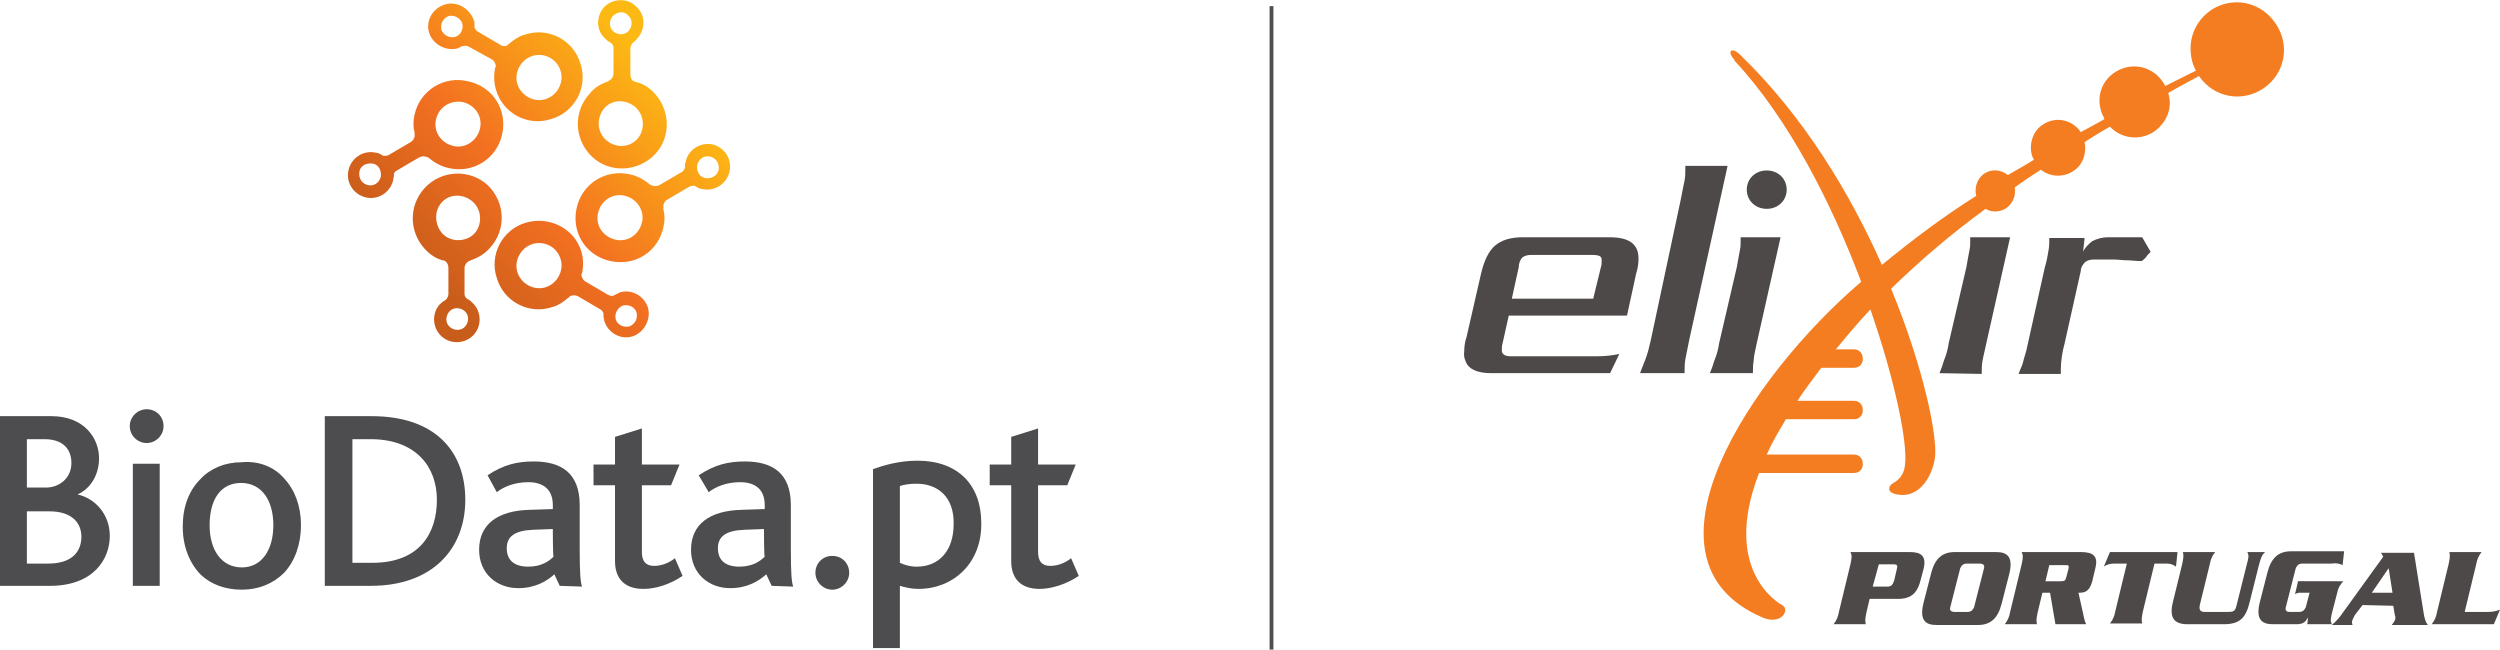 <?xml version="1.0" encoding="utf-8"?>
<!-- Generator: Adobe Illustrator 28.0.0, SVG Export Plug-In . SVG Version: 6.00 Build 0)  -->
<svg version="1.1" id="Layer_1" xmlns="http://www.w3.org/2000/svg" xmlns:xlink="http://www.w3.org/1999/xlink" x="0px" y="0px"
	 viewBox="0 0 325.6 84.6" style="enable-background:new 0 0 325.6 84.6;" xml:space="preserve">
<style type="text/css">
	.st0{fill:#4D4D4F;}
	.st1{fill:url(#SVGID_1_);}
	.st2{fill:#4E4949;}
	.st3{fill:#F37D20;}
	.st4{fill:none;stroke:#4E4E4F;stroke-width:0.5;stroke-miterlimit:10;}
</style>
<g>
	<g>
		<path class="st0" d="M6.5,76.3H0V54.2h6.7c4.2,0,6.2,2.8,6.2,5.5c0,2-1,3.9-2.8,4.7v0c2.3,0.5,4.2,2.6,4.2,5.4
			C14.3,72.8,12.2,76.3,6.5,76.3L6.5,76.3z M3.5,57.2v6.3h2.5c1.7,0,3.3-1.2,3.3-3.2c0-1.8-1.1-3.1-3.5-3.1
			C5.8,57.2,3.5,57.2,3.5,57.2z M6.5,66.6h-3v6.8h2.8c2.9,0,4.3-1.4,4.3-3.5C10.6,67.9,9.1,66.6,6.5,66.6z"/>
		<path class="st0" d="M21.3,55.5c0,1.2-1,2.2-2.2,2.2s-2.2-1-2.2-2.2s1-2.2,2.2-2.2S21.3,54.2,21.3,55.5z M17.3,76.3V60.4h3.5v15.9
			H17.3z"/>
		<path class="st0" d="M37,62.3c1.4,1.5,2.2,3.6,2.2,6.1s-0.8,4.7-2.2,6.2c-1.4,1.4-3.3,2.2-5.5,2.2s-4-0.7-5.3-1.9
			c-1.5-1.5-2.4-3.7-2.4-6.3s0.8-4.7,2.3-6.2c1.3-1.4,3.2-2.2,5.4-2.2C33.7,60,35.7,60.8,37,62.3L37,62.3z M27.3,68.4
			c0,3.3,1.6,5.5,4.2,5.5s4.1-2.3,4.1-5.5s-1.5-5.5-4.2-5.5S27.3,65.1,27.3,68.4z"/>
		<path class="st0" d="M48.3,76.3h-6V54.2h6.1c8.2,0,12.2,4.5,12.2,10.9S56.3,76.3,48.3,76.3L48.3,76.3z M48.5,57.2h-2.6v16.1h2.6
			c6.2,0,8.4-3.9,8.4-8.2S54.2,57.3,48.5,57.2z"/>
		<path class="st0" d="M72.9,76.3l-0.7-1.5c-1,0.9-2.5,1.8-4.7,1.8c-2.8,0-5.1-1.9-5.1-5c0-3.3,2.4-5.1,6.6-5.2l3-0.1v-0.5
			c0-2.2-1.4-3-3.2-3s-3.2,0.6-4.1,1.3l-1.2-2.2c2.1-1.4,3.9-1.8,6-1.8c3.6,0,6,1.5,6,5.7v5.8c0,3,0.1,4.2,0.3,4.8L72.9,76.3
			L72.9,76.3z M72,68.9L69.4,69C67,69.1,66,69.9,66,71.4s0.9,2.4,2.8,2.4c1.7,0,2.7-0.7,3.3-1.3C72,72.6,72,68.9,72,68.9z"/>
		<path class="st0" d="M83.8,76.7c-2.6,0-3.7-1.5-3.7-3.6v-9.9h-2.8v-2.7h2.8v-3.6l3.5-1.1v4.7h4.9l-1.1,2.7h-3.8v8.7
			c0,1.2,0.5,1.8,1.6,1.8s2.1-0.5,2.7-1l1,2.3C87.3,76.1,85.4,76.7,83.8,76.7L83.8,76.7z"/>
		<path class="st0" d="M100.5,76.3l-0.7-1.5c-1,0.9-2.5,1.8-4.7,1.8c-2.8,0-5.1-1.9-5.1-5c0-3.3,2.4-5.1,6.6-5.2l3-0.1v-0.5
			c0-2.2-1.4-3-3.2-3s-3.2,0.6-4.1,1.3L91,61.9c2.1-1.4,3.9-1.8,6-1.8c3.6,0,6,1.5,6,5.7v5.8c0,3,0.1,4.2,0.3,4.8L100.5,76.3
			L100.5,76.3z M99.5,68.9L96.9,69c-2.4,0.1-3.4,0.9-3.4,2.4s0.9,2.4,2.8,2.4c1.7,0,2.7-0.7,3.3-1.3C99.5,72.6,99.5,68.9,99.5,68.9z
			"/>
		<path class="st0" d="M108.4,76.8c-1.2,0-2.2-1-2.2-2.2s0.9-2.2,2.2-2.2s2.2,1,2.2,2.2S109.6,76.8,108.4,76.8z"/>
		<path class="st0" d="M119.6,76.7c-0.9,0-1.7-0.2-2.4-0.4v8.1h-3.5V61.1c1.4-0.5,3.4-1.1,5.8-1.1c5.3,0,8.3,3.2,8.3,8.1
			C127.9,73.3,124.2,76.7,119.6,76.7L119.6,76.7z M119.4,63c-0.9,0-1.6,0.1-2.2,0.3v10c0.7,0.3,1.3,0.5,2.2,0.5c3,0,4.8-2.2,4.8-5.5
			C124.3,64.7,122.1,63,119.4,63z"/>
		<path class="st0" d="M135.4,76.7c-2.6,0-3.7-1.5-3.7-3.6v-9.9h-2.8v-2.7h2.8v-3.6l3.5-1.1v4.7h4.9l-1.1,2.7h-3.8v8.7
			c0,1.2,0.5,1.8,1.6,1.8s2.1-0.5,2.7-1l1,2.3C138.9,76.1,136.9,76.7,135.4,76.7L135.4,76.7z"/>
	</g>
	
		<linearGradient id="SVGID_1_" gradientUnits="userSpaceOnUse" x1="53.123" y1="46.643" x2="87.277" y2="80.797" gradientTransform="matrix(1 0 0 -1 0 86)">
		<stop  offset="8.000000e-02" style="stop-color:#C85C1A"/>
		<stop  offset="0.44" style="stop-color:#F37021"/>
		<stop  offset="0.92" style="stop-color:#FDB913"/>
	</linearGradient>
	<path class="st1" d="M89.3,21.1c-0.1,0.2-0.1,0.4-0.1,0.6c0,0,0,0,0,0c0,0.1,0,0.1,0,0.2c-0.1,0.2-0.2,0.4-0.4,0.5l-2.9,1.7
		c-0.2,0.1-0.5,0.2-0.8,0.1c-0.2,0-0.3-0.1-0.5-0.2c0,0,0,0,0,0c-0.7-0.6-1.6-1.1-2.6-1.3c-3.1-0.7-6.2,1.2-6.9,4.4s1.2,6.2,4.4,6.9
		s6.2-1.2,6.9-4.4c0.2-0.8,0.2-1.6,0-2.4c0,0,0-0.1,0-0.1c0-0.1,0-0.3,0-0.4c0.1-0.3,0.2-0.5,0.5-0.7l0,0l2.9-1.7
		c0.2-0.1,0.4-0.1,0.6-0.1c0.1,0,0.2,0,0.2,0.1c0.1,0,0.2,0.1,0.2,0.1c0.2,0.1,0.4,0.2,0.6,0.2c1.6,0.4,3.2-0.6,3.6-2.2
		c0.4-1.6-0.6-3.2-2.2-3.6C91.2,18.5,89.6,19.5,89.3,21.1L89.3,21.1z M83.6,29c-0.4,1.6-1.9,2.6-3.5,2.2c-1.6-0.4-2.6-1.9-2.2-3.5
		s1.9-2.6,3.5-2.2C83,25.9,84,27.5,83.6,29z M92.5,20.4c0.8,0.2,1.2,0.9,1.1,1.7c-0.2,0.8-0.9,1.2-1.7,1.1s-1.2-0.9-1.1-1.7
		C91,20.7,91.7,20.2,92.5,20.4z M55.3,24.5c-2.2,2.4-2,6,0.3,8.2c0.6,0.6,1.3,1,2,1.2c0,0,0.1,0,0.1,0c0.1,0,0.3,0.1,0.4,0.2
		c0.2,0.2,0.3,0.5,0.3,0.8l0,0v3.4c0,0.2-0.1,0.4-0.2,0.6c-0.1,0.1-0.1,0.1-0.2,0.2c-0.1,0-0.1,0.1-0.2,0.1
		c-0.2,0.1-0.3,0.3-0.5,0.4c-1.1,1.2-1,3.1,0.2,4.2c1.2,1.1,3.1,1,4.2-0.2c1.1-1.2,1-3.1-0.2-4.2c-0.2-0.2-0.3-0.3-0.5-0.4
		c0,0,0,0,0,0c-0.1,0-0.1-0.1-0.2-0.1c-0.2-0.2-0.3-0.4-0.3-0.6v-3.4c0-0.2,0.1-0.5,0.3-0.7c0.1-0.1,0.3-0.2,0.5-0.3c0,0,0,0,0,0
		c0.9-0.3,1.8-0.8,2.5-1.6c2.2-2.4,2-6-0.3-8.2C61.2,22,57.5,22.1,55.3,24.5L55.3,24.5z M60.5,40.5c0.6,0.5,0.6,1.4,0.1,2
		c-0.5,0.6-1.4,0.6-2,0.1c-0.6-0.5-0.6-1.4-0.1-2C59,40,59.9,40,60.5,40.5z M61.6,26.3c1.2,1.1,1.2,3,0.2,4.1s-3,1.2-4.1,0.1
		s-1.2-3-0.2-4.1C58.5,25.2,60.4,25.2,61.6,26.3z M57.9,0.6c-1.6,0.5-2.5,2.2-2,3.7s2.2,2.4,3.7,2c0.2-0.1,0.4-0.2,0.6-0.3
		c0,0,0,0,0,0C60.3,6,60.4,6,60.4,6c0.2-0.1,0.5,0,0.7,0.1L64,7.7c0.2,0.1,0.4,0.3,0.5,0.6c0.1,0.2,0.1,0.4,0,0.5c0,0,0,0,0,0
		c-0.2,0.9-0.2,1.9,0.1,2.9c0.9,3.1,4.2,4.8,7.2,3.8c3.1-0.9,4.8-4.2,3.8-7.2c-0.9-3.1-4.2-4.8-7.2-3.8c-0.8,0.2-1.5,0.7-2.1,1.2
		c0,0-0.1,0-0.1,0.1c-0.1,0.1-0.2,0.2-0.4,0.2C65.6,6,65.3,6,65.1,5.8l0,0l-2.9-1.7c-0.2-0.1-0.3-0.3-0.4-0.5c0-0.1,0-0.2,0-0.2
		c0-0.1,0-0.2,0-0.2c0-0.2,0-0.4-0.1-0.6C61.1,1,59.4,0.1,57.9,0.6L57.9,0.6z M73,9.2c0.5,1.5-0.4,3.2-1.9,3.7s-3.2-0.4-3.7-1.9
		s0.4-3.2,1.9-3.7S72.5,7.6,73,9.2z M60.2,3c0.2,0.8-0.2,1.6-0.9,1.8c-0.8,0.2-1.5-0.2-1.8-0.9c-0.2-0.8,0.2-1.5,0.9-1.8
		C59.1,1.9,59.9,2.3,60.2,3z M68.5,29c-3.1,0.9-4.8,4.2-3.8,7.2c0.9,3.1,4.2,4.8,7.2,3.8c0.8-0.2,1.5-0.7,2.1-1.2c0,0,0.1,0,0.1-0.1
		c0.1-0.1,0.2-0.2,0.4-0.2c0.3-0.1,0.6,0,0.8,0.1l0,0l2.9,1.7c0.2,0.1,0.3,0.3,0.4,0.5c0,0.1,0,0.2,0,0.2c0,0.1,0,0.2,0,0.2
		c0,0.2,0.1,0.4,0.1,0.6c0.5,1.6,2.2,2.5,3.7,2s2.4-2.2,2-3.7c-0.5-1.6-2.2-2.5-3.7-2c-0.2,0.1-0.4,0.2-0.6,0.3c0,0,0,0,0,0
		c-0.1,0-0.1,0.1-0.2,0.1c-0.2,0.1-0.5,0-0.7-0.1l-2.9-1.7c-0.2-0.1-0.4-0.3-0.5-0.6c-0.1-0.2-0.1-0.4,0-0.5c0,0,0,0,0,0
		c0.2-0.9,0.2-1.9-0.1-2.9C74.8,29.8,71.6,28.1,68.5,29L68.5,29z M82.9,40.7c0.2,0.8-0.2,1.5-0.9,1.8c-0.8,0.2-1.6-0.2-1.8-0.9
		s0.2-1.5,0.9-1.8C81.9,39.6,82.7,40,82.9,40.7z M73,33.7c0.5,1.5-0.4,3.2-1.9,3.7s-3.2-0.4-3.7-1.9s0.4-3.2,1.9-3.7
		S72.5,32.1,73,33.7z M78.7,0.9c-1.1,1.2-1.1,3.1,0.2,4.2c0.2,0.2,0.3,0.3,0.5,0.4c0,0,0,0,0,0c0.1,0,0.1,0.1,0.2,0.1
		c0.2,0.2,0.3,0.4,0.3,0.6v3.4c0,0.2-0.1,0.5-0.3,0.7c-0.1,0.1-0.3,0.2-0.4,0.3c0,0,0,0,0,0c-0.9,0.3-1.8,0.8-2.4,1.6
		c-2.2,2.4-2,6,0.3,8.2c2.3,2.2,6,2,8.2-0.3s2-6-0.3-8.2c-0.6-0.6-1.3-1-2.1-1.2c0,0-0.1,0-0.1,0c-0.1-0.1-0.3-0.1-0.4-0.2
		c-0.2-0.2-0.3-0.5-0.3-0.8l0,0V6.3c0-0.2,0.1-0.4,0.2-0.6c0.1-0.1,0.1-0.1,0.2-0.2c0.1-0.1,0.1-0.1,0.2-0.1C82.7,5.3,82.9,5.2,83,5
		c1.1-1.2,1.1-3.1-0.2-4.2C81.7-0.3,79.8-0.2,78.7,0.9L78.7,0.9z M82.8,14c1.2,1.1,1.2,3,0.2,4.1c-1.1,1.2-2.9,1.2-4.1,0.1
		s-1.2-2.9-0.2-4.1S81.6,12.9,82.8,14z M81.8,2c0.6,0.5,0.6,1.4,0.1,2c-0.5,0.6-1.4,0.6-2,0.1c-0.6-0.5-0.6-1.4-0.1-2
		C80.4,1.5,81.3,1.4,81.8,2z M54,14.9c-0.2,0.8-0.2,1.6,0,2.4c0,0,0,0.1,0,0.1c0,0.1,0,0.3,0,0.4c-0.1,0.3-0.2,0.5-0.5,0.7l0,0
		l-2.9,1.7c-0.2,0.1-0.4,0.1-0.6,0.1c-0.1,0-0.2,0-0.2-0.1c-0.1,0-0.2-0.1-0.2-0.1c-0.2-0.1-0.4-0.2-0.6-0.2
		c-1.6-0.4-3.2,0.6-3.6,2.2c-0.4,1.6,0.6,3.2,2.2,3.6c1.6,0.4,3.2-0.6,3.6-2.2c0-0.2,0.1-0.4,0.1-0.6c0,0,0,0,0,0c0-0.1,0-0.1,0-0.2
		c0-0.2,0.2-0.4,0.4-0.5l2.9-1.7c0.2-0.1,0.5-0.2,0.8-0.1c0.2,0,0.3,0.1,0.5,0.2c0,0,0,0,0,0c0.7,0.6,1.6,1.1,2.6,1.3
		c3.1,0.7,6.2-1.2,6.9-4.4s-1.2-6.2-4.4-6.9C57.8,9.8,54.7,11.8,54,14.9L54,14.9z M47.9,24.1c-0.8-0.2-1.2-0.9-1.1-1.7
		s0.9-1.2,1.7-1.1s1.2,0.9,1.1,1.7C49.4,23.8,48.7,24.3,47.9,24.1z M60.3,13.3c1.6,0.4,2.6,1.9,2.2,3.5S60.5,19.4,59,19
		c-1.6-0.4-2.6-1.9-2.2-3.5S58.7,13,60.3,13.3z"/>
</g>
<g id="Nodes">
	<path class="st2" d="M222.7,48.6c0.2-0.5,0.4-1,0.6-1.7c0.3-0.7,0.5-1.5,0.6-2.2l2.3-9.9c0.2-1,0.3-1.8,0.4-2.2
		c0.1-0.4,0.1-0.8,0.1-1.2v-0.5h5.2l-3.1,13.8c-0.2,1-0.4,1.7-0.4,2.3c-0.1,0.5-0.1,1.1-0.1,1.6L222.7,48.6L222.7,48.6z"/>
	<path class="st3" d="M291.3,0.3c-3.3,0-6,2.7-6,6c0,1,0.2,2,0.7,2.9c-0.6,0.3-2,1-4,2c-1.1-2.2-3.7-3.2-6-2.1s-3.2,3.7-2.1,6
		c0.1,0.1,0.1,0.3,0.2,0.4c-1,0.6-2,1.1-3.1,1.7c-1.1-1.6-3.2-2.1-4.9-1c-1,0.6-1.6,1.8-1.6,3c0,0.6,0.1,1.1,0.4,1.6
		c-1.1,0.7-2.2,1.3-3.4,2c-1.1-0.9-2.7-0.8-3.6,0.3c-0.4,0.5-0.6,1.1-0.6,1.7c0,0.2,0,0.5,0.1,0.7c-4.3,2.7-8.4,5.8-12.3,9
		C241,25.3,235,15.2,226.6,7.1l0,0c-1-1-1.8-0.5-0.7,0.7l0,0.1c7.1,7.6,12.7,18.7,16.5,28.8c-14.4,12.3-30.3,36.2-12.9,43.7
		c2.5,1.1,3.7-1,2.6-1.6c-0.2-0.1-8-4.3-3-17.2h12.4c0.7,0,1.2-0.6,1.1-1.3c0-0.6-0.5-1.1-1.1-1.1h-11.4c0.7-1.6,1.6-3.1,2.5-4.6
		h8.9c0.7,0,1.2-0.6,1.1-1.3c0-0.6-0.5-1.1-1.1-1.1h-7.4c0.9-1.4,2-2.8,3.1-4.3h4.3c0.7,0,1.2-0.6,1.1-1.3c0-0.6-0.5-1.1-1.1-1.1
		h-2.4c1.4-1.7,2.8-3.4,4.5-5.2l0,0c3.3,9.5,4.9,17.6,4.5,20.3c-0.1,1-0.6,1.8-1.5,2.3c-0.6,0.3-0.9,1.1,0.1,1.4
		c3.1,0.9,4.9-2.1,5.3-4.6s-1.3-11.4-5.7-22.1c3.8-3.7,7.9-7.2,12.3-10.4c1.2,0.7,2.8,0.3,3.5-1c0.3-0.5,0.4-1.2,0.3-1.8
		c1.1-0.8,2.3-1.6,3.4-2.3c1.5,1.2,3.7,1,5-0.5c0.7-0.9,0.9-2,0.7-3.1c1.1-0.7,2.2-1.4,3.3-2c1.7,1.8,4.6,1.9,6.4,0.1
		c0.9-0.9,1.4-2,1.4-3.2c0-0.4-0.1-0.9-0.2-1.3c1.9-1.1,3.3-1.8,4-2.2c1.9,2.8,5.6,3.5,8.4,1.6s3.5-5.6,1.6-8.4
		C295.2,1.3,293.3,0.3,291.3,0.3L291.3,0.3L291.3,0.3z"/>
	<path class="st2" d="M209.7,48.6h-15.4c-1.5,0-2.6-0.3-3.2-1.1c-0.3-0.5-0.5-1.1-0.4-1.7c0-0.7,0.1-1.3,0.3-1.9l1.9-8.3
		c0.4-1.7,1-2.9,1.8-3.6s2-1.1,3.6-1.1h11.4c1.6,0,2.7,0.4,3.2,1.1c0.4,0.5,0.5,1.1,0.5,1.7c0,0.6-0.1,1.3-0.3,1.9l-1.2,5.5h-15.4
		l-0.8,3.6c-0.1,0.3-0.1,0.6-0.1,0.9c0,0.2,0,0.3,0.1,0.4c0.1,0.2,0.4,0.4,1,0.4h11.3c1,0,2-0.1,2.9-0.3L209.7,48.6L209.7,48.6z
		 M208.5,34.8c0.1-0.3,0.1-0.6,0.1-0.9c0-0.1,0-0.3-0.1-0.4c-0.1-0.2-0.5-0.3-1.1-0.3h-8c-0.4,0-0.8,0.1-1.1,0.3
		c-0.3,0.3-0.5,0.8-0.5,1.3l-0.9,4.1h10.6L208.5,34.8L208.5,34.8z"/>
	<path class="st2" d="M213.6,48.6c0.2-0.5,0.4-1.1,0.7-1.8c0.3-0.8,0.5-1.6,0.7-2.5l3.9-18.3c0.2-1.1,0.4-2,0.5-2.5s0.1-1.1,0.1-1.9
		h5.5L220,44.3c-0.2,1.1-0.4,1.9-0.5,2.5c-0.1,0.6-0.1,1.2-0.1,1.8L213.6,48.6L213.6,48.6z"/>
	<path class="st2" d="M277,33.9c-0.6,0-1.1-0.1-1.8-0.1h-2.5c-0.4,0-0.8,0.1-1.1,0.3c-0.3,0.3-0.6,0.7-0.6,1.2l-2.1,9.4
		c-0.3,1.1-0.5,2.3-0.5,3.5v0.5h-5.5c0.2-0.6,0.5-1.1,0.6-1.6s0.4-1.2,0.6-2.3l2.2-9.9c0.3-1,0.4-1.7,0.5-2.3c0.1-0.5,0.1-1,0.1-1.6
		h4.6l-0.2,1.8c0.2-0.5,0.7-1,1.2-1.4c0.6-0.3,1.3-0.5,2-0.5h4.5l1.1,1.9c-0.2,0.2-0.5,0.5-0.6,0.7c-0.3,0.3-0.5,0.5-0.6,0.5
		C278.1,34,277.5,33.9,277,33.9L277,33.9z"/>
	<path class="st2" d="M252.6,48.6c0.2-0.5,0.4-1,0.6-1.7c0.3-0.7,0.5-1.5,0.6-2.2l2.3-9.9c0.2-1,0.3-1.8,0.4-2.2
		c0.1-0.4,0.1-0.8,0.1-1.2v-0.5h5.2l-3.1,13.8c-0.2,1-0.4,1.7-0.5,2.3c-0.1,0.5-0.1,1.1-0.1,1.7L252.6,48.6L252.6,48.6z"/>
	<path class="st2" d="M232.7,24.7c0,1.4-1.1,2.5-2.6,2.5s-2.6-1.1-2.6-2.5s1.1-2.5,2.6-2.5l0,0C231.6,22.2,232.7,23.3,232.7,24.7z"
		/>
	<path class="st2" d="M243.1,79.7c-0.2,0.9-0.2,1.2-0.1,1.6h-4.2c0.4-0.5,0.6-1,0.7-1.6l1.5-6.2c0.2-0.9,0.2-1.2,0-1.6h7.7
		c1.4,0,2.3,0.4,1.8,2.3l-0.4,1.5c-0.5,1.9-1.6,2.3-2.9,2.3h-3.7L243.1,79.7L243.1,79.7z M243.9,76.4h1.9c0.5,0,0.7-0.2,0.9-0.8
		l0.3-1.3c0.2-0.7,0.1-0.8-0.4-0.8h-1.9L243.9,76.4L243.9,76.4z"/>
	<path class="st2" d="M251.5,74.7c0.5-2,1.5-2.8,3.1-2.8h5.4c1.5,0,2.2,0.7,1.7,2.8l-1,3.9c-0.5,2-1.5,2.8-3.1,2.8h-5.4
		c-1.5,0-2.2-0.7-1.7-2.8L251.5,74.7L251.5,74.7z M254,79.1c-0.1,0.4,0.1,0.6,0.6,0.6h1.6c0.5,0,0.7-0.2,0.9-0.6l1.3-5.1
		c0.1-0.4-0.1-0.6-0.6-0.6h-1.6c-0.5,0-0.7,0.2-0.9,0.6L254,79.1L254,79.1z"/>
	<path class="st2" d="M266,77.2l-0.6,2.5c-0.2,0.9-0.2,1.2-0.1,1.6h-4.2c0.4-0.5,0.6-1,0.7-1.6l1.5-6.2c0.2-0.9,0.2-1.2,0-1.6h7.7
		c1.6,0,2.3,0.5,1.9,2.1l-0.4,1.7c-0.4,1.4-1,1.5-1.8,1.5l0.6,2.7c0.1,0.5,0.2,1,0.4,1.4h-4l-0.7-4.1L266,77.2L266,77.2z
		 M266.4,75.7h2c0.5,0,0.6-0.1,0.7-0.5l0.3-1.1c0.1-0.5,0-0.5-0.5-0.5h-2L266.4,75.7z"/>
	<path class="st2" d="M283.6,71.9l-0.2,1.9c-0.4-0.3-0.8-0.4-1.2-0.4h-1.6l-1.5,6.2c-0.2,0.9-0.2,1.2-0.1,1.6h-4.2
		c0.4-0.5,0.6-1,0.7-1.6l1.5-6.2h-1.6c-0.5,0-1,0.1-1.4,0.4l0.8-1.9L283.6,71.9L283.6,71.9z"/>
	<path class="st2" d="M290,79.7c1,0,1.1-0.1,1.3-0.9l1.3-5.2c0.3-1.1,0.3-1.2,0.1-1.7h2.3c-0.4,0.4-0.5,0.6-0.8,1.7l-1.2,4.8
		c-0.5,2.1-1.3,2.9-3.4,2.9h-4.7c-1.8,0-2.4-0.9-1.9-2.9l1.2-4.9c0.2-0.9,0.2-1.2,0.1-1.6h4.2c-0.4,0.5-0.6,1-0.7,1.6l-1.3,5.3
		c-0.1,0.6,0,0.9,0.7,0.9L290,79.7L290,79.7z"/>
	<path class="st2" d="M305.2,75.7c-0.4,0.4-0.7,0.9-0.8,1.5l-0.6,2.3c-0.3,1.2-0.3,1.3-0.1,1.8h-3.2l0.1-0.9h0
		c-0.3,0.5-0.5,0.9-1.5,0.9H296c-1.5,0-2.2-0.7-1.7-2.8l1-3.9c0.5-2,1.5-2.8,3.1-2.8h6.9l-0.2,1.8c-0.4-0.2-0.9-0.3-1.4-0.2h-3.8
		c-0.5,0-0.7,0.2-0.9,0.6l-1.3,5.1c-0.1,0.4,0.1,0.6,0.5,0.6h1.2c0.5,0,0.7-0.2,0.9-0.6l0.5-1.9h-1.3c-0.2,0-0.5,0.1-0.6,0.2
		l0.4-1.7L305.2,75.7L305.2,75.7z"/>
	<path class="st2" d="M307.7,78.8l-1,1.3c-0.1,0.2-0.2,0.4-0.3,0.6c-0.1,0.2-0.1,0.5,0,0.7h-2.7c0.6-0.5,1.1-1.1,1.5-1.7l5.2-7.2
		l-0.3-0.5h4.3l1.3,8.1c0.1,0.5,0.2,0.9,0.5,1.3h-4.7c0.3-0.4,0.3-0.4,0.4-0.6c0.1-0.2,0.1-0.5,0-0.7l-0.2-1.2L307.7,78.8
		L307.7,78.8z M311.6,77.2l-0.5-3.2l-2.2,3.2H311.6L311.6,77.2z"/>
	<path class="st2" d="M324,79.7c0.6,0,1.1-0.1,1.6-0.3l-0.8,1.9h-8.1c0.4-0.5,0.6-1,0.7-1.6l1.5-6.2c0.2-0.9,0.2-1.2,0.1-1.6h4.2
		c-0.4,0.5-0.6,1-0.7,1.6l-1.5,6.2L324,79.7L324,79.7z"/>
</g>
<line class="st4" x1="165.6" y1="0.8" x2="165.6" y2="84.6"/>
</svg>
